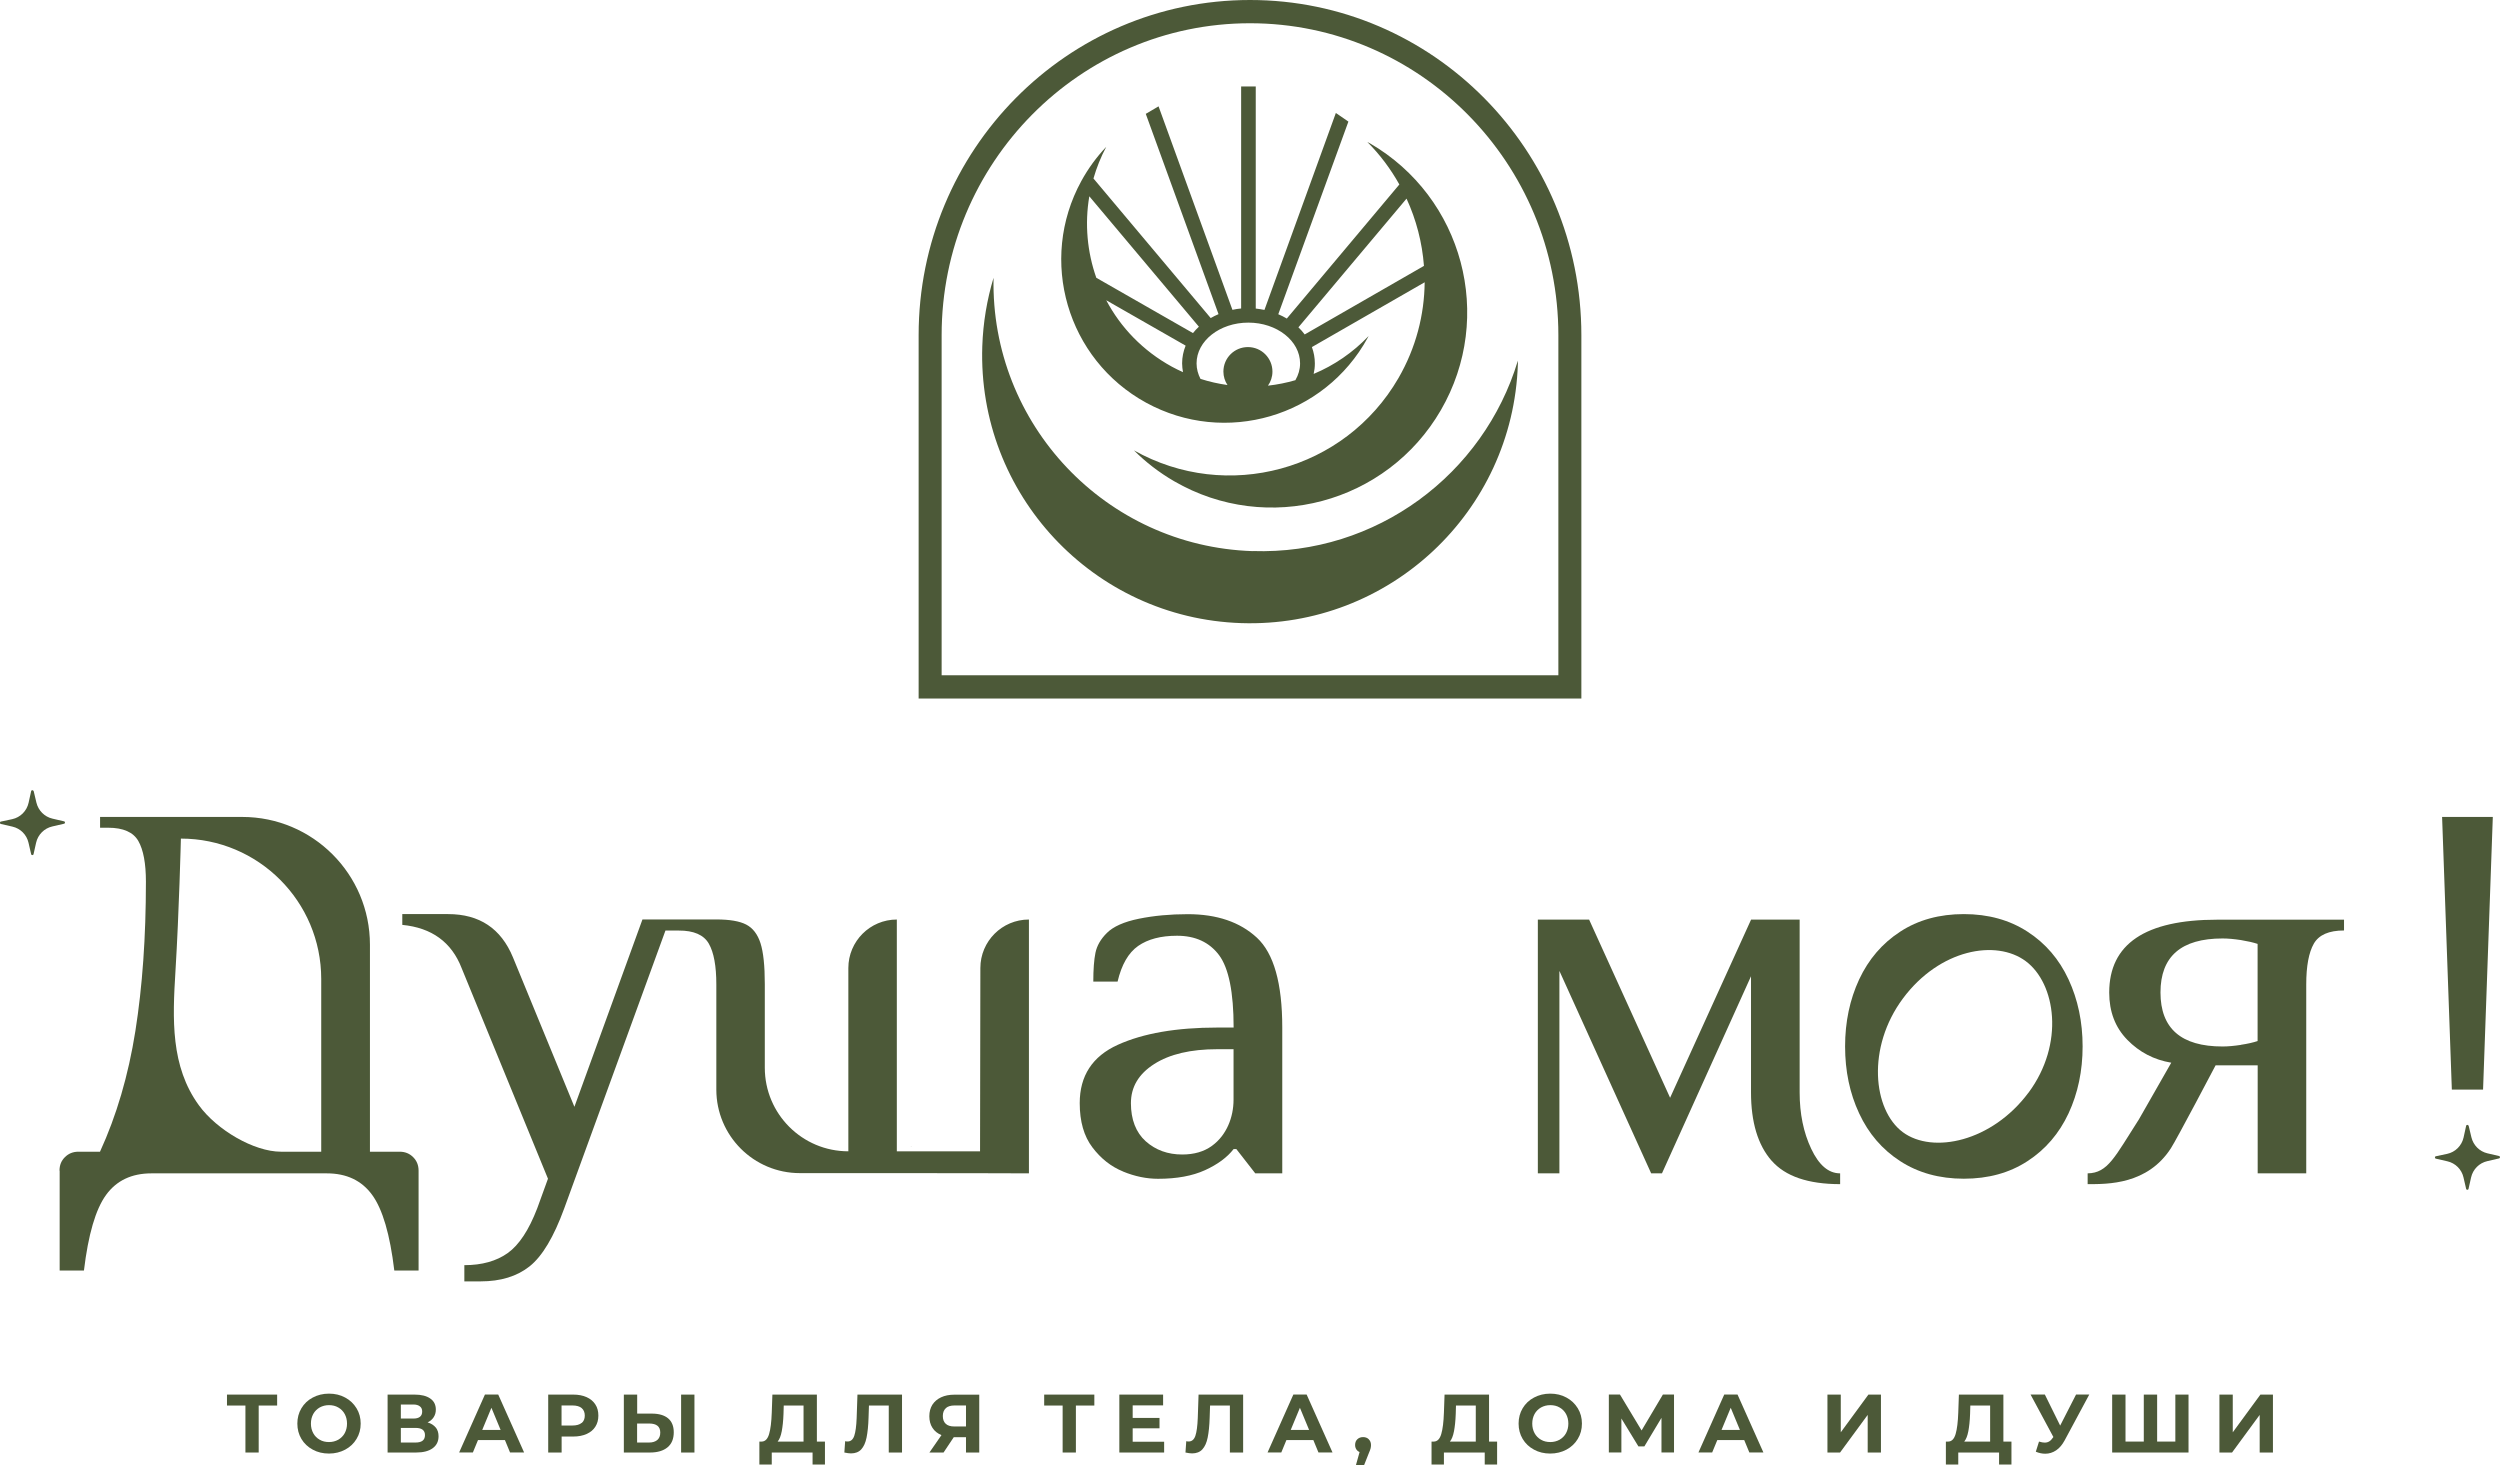 <?xml version="1.0" encoding="UTF-8"?> <svg xmlns="http://www.w3.org/2000/svg" width="877" height="514" viewBox="0 0 877 514" fill="none"><g clip-path="url(#clip0_116_16)"><path d="M97.248 493.063H90.748V509.544H86.097V493.063H79.626V489.224H97.22V493.063H97.248Z" fill="#4C5938"></path><path d="M109.716 508.535C108.035 507.638 106.69 506.377 105.738 504.779C104.785 503.181 104.309 501.388 104.309 499.398C104.309 497.408 104.785 495.614 105.738 494.016C106.69 492.419 108.007 491.157 109.716 490.261C111.397 489.364 113.302 488.887 115.404 488.887C117.505 488.887 119.41 489.336 121.091 490.261C122.772 491.157 124.089 492.419 125.07 494.016C126.05 495.614 126.527 497.408 126.527 499.398C126.527 501.388 126.05 503.181 125.07 504.779C124.117 506.377 122.772 507.638 121.091 508.535C119.41 509.432 117.505 509.908 115.404 509.908C113.302 509.908 111.397 509.46 109.716 508.535ZM118.654 505.059C119.606 504.499 120.391 503.742 120.923 502.761C121.455 501.78 121.736 500.659 121.736 499.398C121.736 498.136 121.455 497.015 120.923 496.034C120.391 495.053 119.606 494.269 118.654 493.736C117.701 493.175 116.608 492.923 115.404 492.923C114.199 492.923 113.134 493.204 112.154 493.736C111.201 494.297 110.417 495.053 109.884 496.034C109.352 497.015 109.072 498.136 109.072 499.398C109.072 500.659 109.352 501.78 109.884 502.761C110.417 503.742 111.201 504.527 112.154 505.059C113.106 505.62 114.199 505.872 115.404 505.872C116.608 505.872 117.673 505.592 118.654 505.059Z" fill="#4C5938"></path><path d="M152.863 500.743C153.507 501.584 153.844 502.593 153.844 503.826C153.844 505.62 153.171 507.021 151.798 508.03C150.425 509.039 148.492 509.544 145.971 509.544H135.969V489.224H145.41C147.764 489.224 149.613 489.672 150.93 490.597C152.247 491.494 152.891 492.811 152.891 494.493C152.891 495.502 152.639 496.371 152.135 497.155C151.63 497.94 150.93 498.529 150.005 498.977C151.238 499.342 152.191 499.958 152.835 500.771L152.863 500.743ZM140.619 497.632H144.99C146.027 497.632 146.783 497.436 147.316 497.015C147.848 496.595 148.1 495.978 148.1 495.165C148.1 494.353 147.848 493.764 147.288 493.344C146.755 492.923 145.999 492.699 144.99 492.699H140.619V497.632ZM149.081 503.434C149.081 501.752 147.988 500.911 145.775 500.911H140.619V506.04H145.775C147.988 506.04 149.081 505.171 149.081 503.434Z" fill="#4C5938"></path><path d="M177.098 505.171H167.684L165.891 509.515H161.072L170.122 489.195H174.773L183.85 509.515H178.919L177.126 505.171H177.098ZM175.613 501.612L172.391 493.848L169.169 501.612H175.613Z" fill="#4C5938"></path><path d="M205.788 490.12C207.104 490.709 208.141 491.578 208.842 492.671C209.57 493.764 209.906 495.081 209.906 496.595C209.906 498.108 209.542 499.398 208.842 500.491C208.141 501.612 207.104 502.453 205.788 503.041C204.471 503.63 202.902 503.938 201.109 503.938H197.018V509.544H192.311V489.224H201.109C202.902 489.224 204.471 489.532 205.788 490.12ZM204.051 499.201C204.779 498.585 205.143 497.716 205.143 496.595C205.143 495.474 204.779 494.577 204.051 493.96C203.322 493.344 202.229 493.035 200.829 493.035H196.99V500.07H200.829C202.229 500.07 203.322 499.762 204.051 499.145V499.201Z" fill="#4C5938"></path><path d="M234.365 497.548C235.682 498.641 236.355 500.295 236.355 502.453C236.355 504.751 235.626 506.517 234.169 507.722C232.712 508.927 230.667 509.544 228.005 509.544H218.844V489.224H223.523V495.894H228.678C231.143 495.894 233.049 496.455 234.365 497.548ZM230.583 505.143C231.283 504.555 231.62 503.686 231.62 502.537C231.62 500.435 230.331 499.37 227.725 499.37H223.495V506.04H227.725C228.93 506.04 229.883 505.732 230.583 505.143ZM238.932 489.224H243.611V509.544H238.932V489.224Z" fill="#4C5938"></path><path d="M289.392 505.704V513.748H285.049V509.544H270.732V513.748H266.389V505.704H267.23C268.435 505.676 269.303 504.779 269.808 503.041C270.312 501.304 270.62 498.809 270.732 495.586L270.956 489.224H286.562V505.704H289.392ZM274.234 502.088C273.926 503.714 273.45 504.919 272.805 505.704H281.883V493.063H274.935L274.851 496.034C274.767 498.445 274.542 500.463 274.234 502.116V502.088Z" fill="#4C5938"></path><path d="M316.428 489.224V509.544H311.777V493.063H304.829L304.689 497.296C304.605 500.182 304.353 502.509 303.989 504.303C303.624 506.096 303.008 507.47 302.14 508.423C301.271 509.376 300.066 509.852 298.525 509.852C297.881 509.852 297.124 509.74 296.2 509.544L296.48 505.564C296.732 505.648 297.012 505.676 297.321 505.676C298.441 505.676 299.226 505.003 299.674 503.686C300.122 502.369 300.402 500.295 300.515 497.464L300.795 489.224H316.4H316.428Z" fill="#4C5938"></path><path d="M343.521 489.224V509.544H338.87V504.162H334.584L330.997 509.544H326.038L330.269 503.434C328.896 502.873 327.832 502.032 327.103 500.883C326.375 499.762 326.01 498.389 326.01 496.819C326.01 495.25 326.375 493.904 327.075 492.783C327.803 491.662 328.812 490.793 330.129 490.177C331.446 489.56 332.987 489.252 334.78 489.252H343.549L343.521 489.224ZM331.81 493.988C331.11 494.605 330.745 495.53 330.745 496.735C330.745 497.94 331.082 498.837 331.754 499.454C332.426 500.098 333.435 500.407 334.752 500.407H338.87V493.035H334.864C333.519 493.035 332.51 493.344 331.81 493.96V493.988Z" fill="#4C5938"></path><path d="M383.922 493.063H377.422V509.544H372.771V493.063H366.299V489.224H383.894V493.063H383.922Z" fill="#4C5938"></path><path d="M408.381 505.76V509.544H392.664V489.224H408.017V493.007H397.343V497.408H406.756V501.051H397.343V505.76H408.381Z" fill="#4C5938"></path><path d="M436.091 489.224V509.544H431.44V493.063H424.491L424.351 497.296C424.267 500.182 424.015 502.509 423.651 504.303C423.287 506.096 422.67 507.47 421.802 508.423C420.933 509.376 419.728 509.852 418.188 509.852C417.543 509.852 416.787 509.74 415.862 509.544L416.142 505.564C416.394 505.648 416.675 505.676 416.983 505.676C418.103 505.676 418.888 505.003 419.336 503.686C419.785 502.369 420.065 500.295 420.177 497.464L420.457 489.224H436.063H436.091Z" fill="#4C5938"></path><path d="M460.69 505.171H451.276L449.483 509.515H444.664L453.714 489.195H458.364L467.442 509.515H462.511L460.718 505.171H460.69ZM459.233 501.612L456.011 493.848L452.789 501.612H459.233Z" fill="#4C5938"></path><path d="M480.162 504.919C480.694 505.424 480.946 506.096 480.946 506.937C480.946 507.329 480.89 507.722 480.806 508.086C480.722 508.479 480.498 509.039 480.162 509.824L478.509 514H475.651L476.94 509.375C476.464 509.179 476.071 508.871 475.791 508.423C475.511 507.974 475.371 507.47 475.371 506.909C475.371 506.068 475.623 505.396 476.155 504.891C476.688 504.387 477.36 504.134 478.173 504.134C478.985 504.134 479.658 504.387 480.162 504.891V504.919Z" fill="#4C5938"></path><path d="M525.186 505.704V513.748H520.843V509.544H506.526V513.748H502.184V505.704H503.024C504.229 505.676 505.097 504.779 505.602 503.041C506.106 501.304 506.414 498.809 506.526 495.586L506.75 489.224H522.356V505.704H525.186ZM510.056 502.088C509.748 503.714 509.272 504.919 508.628 505.704H517.705V493.063H510.757L510.673 496.034C510.589 498.445 510.365 500.463 510.056 502.116V502.088Z" fill="#4C5938"></path><path d="M538.13 508.535C536.449 507.638 535.104 506.377 534.151 504.779C533.199 503.181 532.723 501.388 532.723 499.398C532.723 497.408 533.199 495.614 534.151 494.016C535.104 492.419 536.421 491.157 538.13 490.261C539.811 489.364 541.716 488.887 543.817 488.887C545.919 488.887 547.824 489.336 549.505 490.261C551.186 491.157 552.503 492.419 553.483 494.016C554.464 495.614 554.94 497.408 554.94 499.398C554.94 501.388 554.464 503.181 553.483 504.779C552.531 506.377 551.186 507.638 549.505 508.535C547.824 509.432 545.919 509.908 543.817 509.908C541.716 509.908 539.811 509.46 538.13 508.535ZM547.095 505.059C548.048 504.499 548.833 503.742 549.365 502.761C549.897 501.78 550.177 500.659 550.177 499.398C550.177 498.136 549.897 497.015 549.365 496.034C548.833 495.053 548.048 494.269 547.095 493.736C546.143 493.175 545.05 492.923 543.845 492.923C542.641 492.923 541.576 493.204 540.595 493.736C539.643 494.297 538.858 495.053 538.326 496.034C537.794 497.015 537.514 498.136 537.514 499.398C537.514 500.659 537.794 501.78 538.326 502.761C538.858 503.742 539.643 504.527 540.595 505.059C541.548 505.62 542.641 505.872 543.845 505.872C545.05 505.872 546.115 505.592 547.095 505.059Z" fill="#4C5938"></path><path d="M582.846 509.543V497.379L576.85 507.385H574.749L568.781 497.604V509.515H564.382V489.195H568.277L575.869 501.808L583.35 489.195H587.244V509.515H582.874L582.846 509.543Z" fill="#4C5938"></path><path d="M611.844 505.171H602.43L600.637 509.515H595.818L604.867 489.195H609.518L618.596 509.515H613.665L611.872 505.171H611.844ZM610.359 501.612L607.137 493.848L603.915 501.612H610.359Z" fill="#4C5938"></path><path d="M641.066 489.224H645.745V502.453L655.439 489.224H659.837V509.544H655.186V496.343L645.492 509.544H641.066V489.224Z" fill="#4C5938"></path><path d="M705.618 505.704V513.748H701.275V509.544H686.958V513.748H682.615V505.704H683.456C684.661 505.676 685.529 504.779 686.034 503.041C686.538 501.304 686.846 498.809 686.958 495.586L687.182 489.224H702.788V505.704H705.618ZM690.488 502.088C690.18 503.714 689.704 504.919 689.059 505.704H698.137V493.063H691.189L691.105 496.034C691.021 498.445 690.797 500.463 690.488 502.116V502.088Z" fill="#4C5938"></path><path d="M732.907 489.223L724.277 505.283C723.437 506.825 722.456 508.002 721.28 508.787C720.103 509.571 718.842 509.964 717.469 509.964C716.404 509.964 715.312 509.74 714.163 509.263L715.284 505.704C716.096 505.956 716.769 506.068 717.301 506.068C717.889 506.068 718.394 505.928 718.87 505.648C719.346 505.367 719.767 504.919 720.159 504.33L720.327 504.106L712.314 489.195H717.329L722.708 500.098L728.284 489.195H732.907V489.223Z" fill="#4C5938"></path><path d="M767.732 489.224V509.544H740.948V489.224H745.627V505.704H752.043V489.224H756.722V505.704H763.11V489.224H767.788H767.732Z" fill="#4C5938"></path><path d="M778.575 489.224H783.254V502.453L792.948 489.224H797.347V509.544H792.696V496.343L783.002 509.544H778.575V489.224Z" fill="#4C5938"></path><path d="M860.106 382.242L856.687 286.583H874.478L871.06 382.242H860.078H860.106Z" fill="#4C5938"></path><path d="M11.795 277.446L12.776 281.566C13.448 284.341 15.606 286.527 18.379 287.172L22.47 288.125C22.918 288.237 22.918 288.853 22.47 288.965L18.351 289.918C15.522 290.563 13.308 292.777 12.664 295.636L11.767 299.644C11.655 300.092 11.039 300.092 10.927 299.644L10.002 295.636C9.358 292.805 7.172 290.619 4.343 289.974L0.308 289.05C-0.14 288.937 -0.14 288.293 0.308 288.209L4.259 287.368C7.144 286.751 9.386 284.509 10.03 281.622L10.927 277.53C11.039 277.082 11.655 277.082 11.767 277.53L11.795 277.446Z" fill="#4C5938"></path><path d="M865.989 394.854L866.97 398.974C867.642 401.749 869.8 403.935 872.573 404.58L876.664 405.533C877.112 405.645 877.112 406.262 876.664 406.374L872.545 407.327C869.715 407.971 867.502 410.185 866.858 413.044L865.961 417.052C865.849 417.501 865.233 417.501 865.121 417.052L864.196 413.044C863.552 410.213 861.366 408.027 858.536 407.383L854.502 406.458C854.054 406.346 854.054 405.701 854.502 405.617L858.452 404.776C861.338 404.159 863.58 401.917 864.224 399.03L865.121 394.938C865.233 394.49 865.849 394.49 865.961 394.938L865.989 394.854Z" fill="#4C5938"></path><path d="M319.79 402.253V402.197C319.79 402.197 319.51 402.225 319.37 402.253H319.79Z" fill="#4C5938"></path><path d="M20.873 410.662C20.873 408.756 21.489 407.186 22.778 405.925C24.039 404.664 25.608 404.019 27.513 404.019H35.078C40.877 391.379 45.024 377.281 47.489 361.697C49.955 346.114 51.188 328.653 51.188 309.313C51.188 302.867 50.291 298.102 48.526 295.019C46.761 291.936 43.231 290.367 37.935 290.367H35.106V286.583H84.977C109.716 286.583 129.776 306.651 129.776 331.399V404.019H140.199C142.104 404.019 143.673 404.664 144.934 405.925C146.195 407.186 146.839 408.756 146.839 410.662V445.696H138.322C136.809 433.056 134.231 424.227 130.561 419.182C126.891 414.137 121.595 411.615 114.647 411.615H53.121C46.172 411.615 40.877 414.137 37.207 419.182C33.537 424.227 30.959 433.084 29.446 445.696H20.929V410.662H20.873ZM112.686 404.047V343.423C112.686 316.236 90.636 294.179 63.459 294.179C63.459 294.179 62.815 320.104 61.554 340.62C60.517 357.521 59.817 374.086 69.791 387.763C76.067 396.396 89.095 404.019 98.565 404.019H112.686V404.047Z" fill="#4C5938"></path><path d="M360.92 322.571C351.534 322.571 343.913 330.194 343.913 339.584L343.801 403.879H314.607V322.571C305.221 322.571 297.601 330.194 297.601 339.584V403.879C281.407 403.879 268.294 390.762 268.294 374.562V345.245C268.294 338.799 267.79 334.034 266.781 330.867C265.773 327.728 264.092 325.542 261.766 324.337C259.441 323.131 255.939 322.543 251.288 322.543H225.372L201.501 388.268L179.928 335.8C175.753 325.71 168.188 320.665 157.206 320.665H141.124V324.449C151.462 325.458 158.41 330.503 161.94 339.612L192.227 413.493L188.445 423.919C185.531 431.487 182.113 436.7 178.135 439.559C174.156 442.389 169.085 443.819 162.893 443.819V449.508H168.581C175.641 449.508 181.385 447.743 185.811 444.211C190.238 440.68 194.273 433.925 197.915 423.947L233.441 326.439H238.064C243.359 326.411 246.889 327.952 248.654 331.035C250.419 334.118 251.288 338.883 251.288 345.329V382.214C251.288 398.414 264.4 411.531 280.594 411.531H316.512C341.056 411.531 360.948 411.615 360.948 411.615V322.655L360.92 322.571Z" fill="#4C5938"></path><path d="M393.924 410.942C389.75 409.232 386.191 406.43 383.222 402.506C380.252 398.61 378.767 393.425 378.767 386.978C378.767 377.393 383.222 370.554 392.131 366.518C401.041 362.482 412.668 360.464 427.069 360.464H432.756C432.756 348.076 431.047 339.64 427.657 335.071C424.239 330.531 419.336 328.26 412.892 328.26C407.204 328.26 402.666 329.466 399.248 331.848C395.829 334.258 393.448 338.406 392.047 344.348H383.53C383.53 340.06 383.782 336.669 384.286 334.23C384.791 331.764 386.107 329.466 388.265 327.307C390.534 325.037 394.288 323.356 399.528 322.29C404.767 321.225 410.483 320.693 416.674 320.693C426.901 320.693 434.97 323.44 440.909 328.933C446.849 334.426 449.819 344.937 449.819 360.464V411.615H440.349L433.709 403.094H432.756C430.487 406.009 427.153 408.476 422.726 410.494C418.299 412.512 412.808 413.521 406.252 413.521C402.217 413.521 398.099 412.68 393.952 410.97L393.924 410.942ZM425.164 401.945C425.164 401.945 425.22 401.917 425.248 401.889C430.263 398.217 432.728 391.967 432.728 385.773V368.06H427.041C417.683 368.06 410.314 369.797 404.879 373.273C399.444 376.748 396.726 381.317 396.726 387.006C396.726 392.696 398.463 397.265 401.937 400.376C405.411 403.459 409.67 405 414.713 405C418.888 405 422.362 403.991 425.136 401.973L425.164 401.945Z" fill="#4C5938"></path><path d="M621.453 407.158C616.662 401.665 614.253 393.677 614.253 383.195V342.47L583.014 411.615H579.231L547.039 340.592V411.615H539.475V322.599H557.462L585.871 385.1L614.281 322.599H631.316V383.223C631.316 390.678 632.66 397.264 635.378 403.01C638.096 408.756 641.458 411.615 645.52 411.615V415.398C634.285 415.398 626.272 412.652 621.481 407.158H621.453Z" fill="#4C5938"></path><path d="M732.346 415.399V411.615C739.491 411.503 741.9 405.785 750.333 392.668L761.68 372.797C755.629 371.788 750.474 369.097 746.243 364.753C742.012 360.408 739.911 354.887 739.911 348.188C739.911 331.147 752.547 322.627 777.79 322.627H822.282V326.411C816.987 326.411 813.457 327.952 811.691 331.035C809.926 334.118 809.03 338.911 809.03 345.329V411.615H791.995V373.721H777.23C777.23 373.721 763.698 399.479 761.568 402.786C753.331 415.567 739.463 415.399 732.346 415.399ZM786.112 366.518C788.521 366.154 790.454 365.706 791.967 365.201V331.119C790.454 330.615 788.493 330.166 786.112 329.774C783.702 329.41 781.573 329.213 779.668 329.213C765.155 329.213 757.898 335.52 757.898 348.16C757.898 360.801 765.155 367.107 779.668 367.107C781.573 367.107 783.702 366.911 786.112 366.546V366.518Z" fill="#4C5938"></path><path d="M725.65 343.592C722.372 336.529 717.581 330.923 711.249 326.831C704.945 322.739 697.493 320.665 688.919 320.665C680.346 320.665 672.893 322.711 666.589 326.831C660.286 330.923 655.495 336.529 652.188 343.592C648.91 350.655 647.257 358.502 647.257 367.079C647.257 375.655 648.882 383.503 652.188 390.566C655.467 397.629 660.257 403.235 666.589 407.327C672.893 411.419 680.346 413.493 688.919 413.493C697.493 413.493 704.945 411.447 711.249 407.327C717.553 403.235 722.344 397.629 725.65 390.566C728.928 383.503 730.581 375.655 730.581 367.079C730.581 358.502 728.928 350.655 725.65 343.592ZM711.585 383.307C698.781 400.516 677.993 404.944 667.486 397.153C657.007 389.333 654.766 367.443 667.57 350.234C680.374 333.025 700.182 329.382 710.661 337.201C721.139 345.021 724.361 366.126 711.585 383.335V383.307Z" fill="#4C5938"></path><path d="M439.369 193.335C387.901 191.625 347.472 148.827 348.536 97.452C346.239 105.104 344.866 113.148 344.586 121.5C342.877 173.407 383.53 216.878 435.418 218.588C487.306 220.298 530.761 179.629 532.47 127.722C532.47 127.33 532.47 126.909 532.47 126.517C520.479 166.344 482.908 194.764 439.369 193.307V193.335Z" fill="#4C5938"></path><path d="M438.5 8.156C498.149 8.156 546.675 57.233 546.675 117.576V236.89H330.325V117.576C330.325 57.233 378.851 8.156 438.5 8.156ZM438.5 0C374.312 0 322.256 52.636 322.256 117.576V245.046H554.744V117.576C554.744 52.636 502.688 0 438.5 0Z" fill="#4C5938"></path><path d="M480.442 50.226C480.19 50.086 479.938 49.946 479.658 49.805C484.14 54.29 487.867 59.307 490.893 64.716L451.416 111.747C450.463 111.186 449.483 110.682 448.418 110.233L473.017 42.658L468.619 39.631L443.571 108.72C442.563 108.523 441.554 108.355 440.517 108.243V30.326H435.39V108.215C434.353 108.299 433.345 108.467 432.336 108.692L406.42 37.305L401.937 39.94L427.461 110.205C426.509 110.598 425.584 111.074 424.715 111.578L383.586 62.614C384.679 58.83 386.135 55.131 388.069 51.515C384.707 55.047 381.765 59.055 379.327 63.511C364.142 91.258 374.312 126.069 402.049 141.26C429.787 156.451 464.584 146.277 479.77 118.529C479.882 118.305 479.994 118.081 480.106 117.885C474.586 123.686 468.002 128.171 460.83 131.17C461.11 129.965 461.25 128.759 461.25 127.498C461.25 125.508 460.886 123.574 460.213 121.753L499.774 99.022C499.662 110.457 496.72 122.005 490.584 132.627C471.785 165.111 430.403 176.35 397.791 157.992C401.909 162.112 406.616 165.756 411.883 168.811C444.608 187.786 486.494 176.603 505.462 143.866C524.429 111.13 513.25 69.229 480.526 50.254L480.442 50.226ZM414.993 130.553C413.677 129.965 412.36 129.32 411.071 128.619C400.901 123.042 393.112 114.858 388.069 105.328L415.918 121.248C415.133 123.21 414.685 125.284 414.685 127.47C414.685 128.507 414.825 129.544 414.993 130.553ZM384.595 97.481C381.401 88.4 380.476 78.562 382.129 68.864L420.569 114.605C419.812 115.306 419.112 116.063 418.496 116.848L384.595 97.453V97.481ZM454.47 133.356C451.304 134.281 448.082 134.926 444.804 135.29C445.784 133.889 446.373 132.207 446.373 130.357C446.373 125.62 442.534 121.753 437.772 121.753C433.009 121.753 429.17 125.592 429.17 130.357C429.17 132.095 429.703 133.72 430.599 135.066C427.405 134.617 424.239 133.917 421.129 132.908C420.261 131.226 419.756 129.404 419.756 127.47C419.756 119.594 427.881 113.176 437.912 113.176C447.942 113.176 456.067 119.566 456.067 127.47C456.067 129.572 455.479 131.534 454.442 133.328L454.47 133.356ZM457.664 117.296C457.019 116.427 456.291 115.586 455.479 114.83L493.414 69.677C496.832 77.104 498.905 85.092 499.522 93.276L457.692 117.324L457.664 117.296Z" fill="#4C5938"></path></g><defs><clipPath id="clip0_116_16"><rect width="877" height="514" fill="white"></rect></clipPath></defs></svg> 